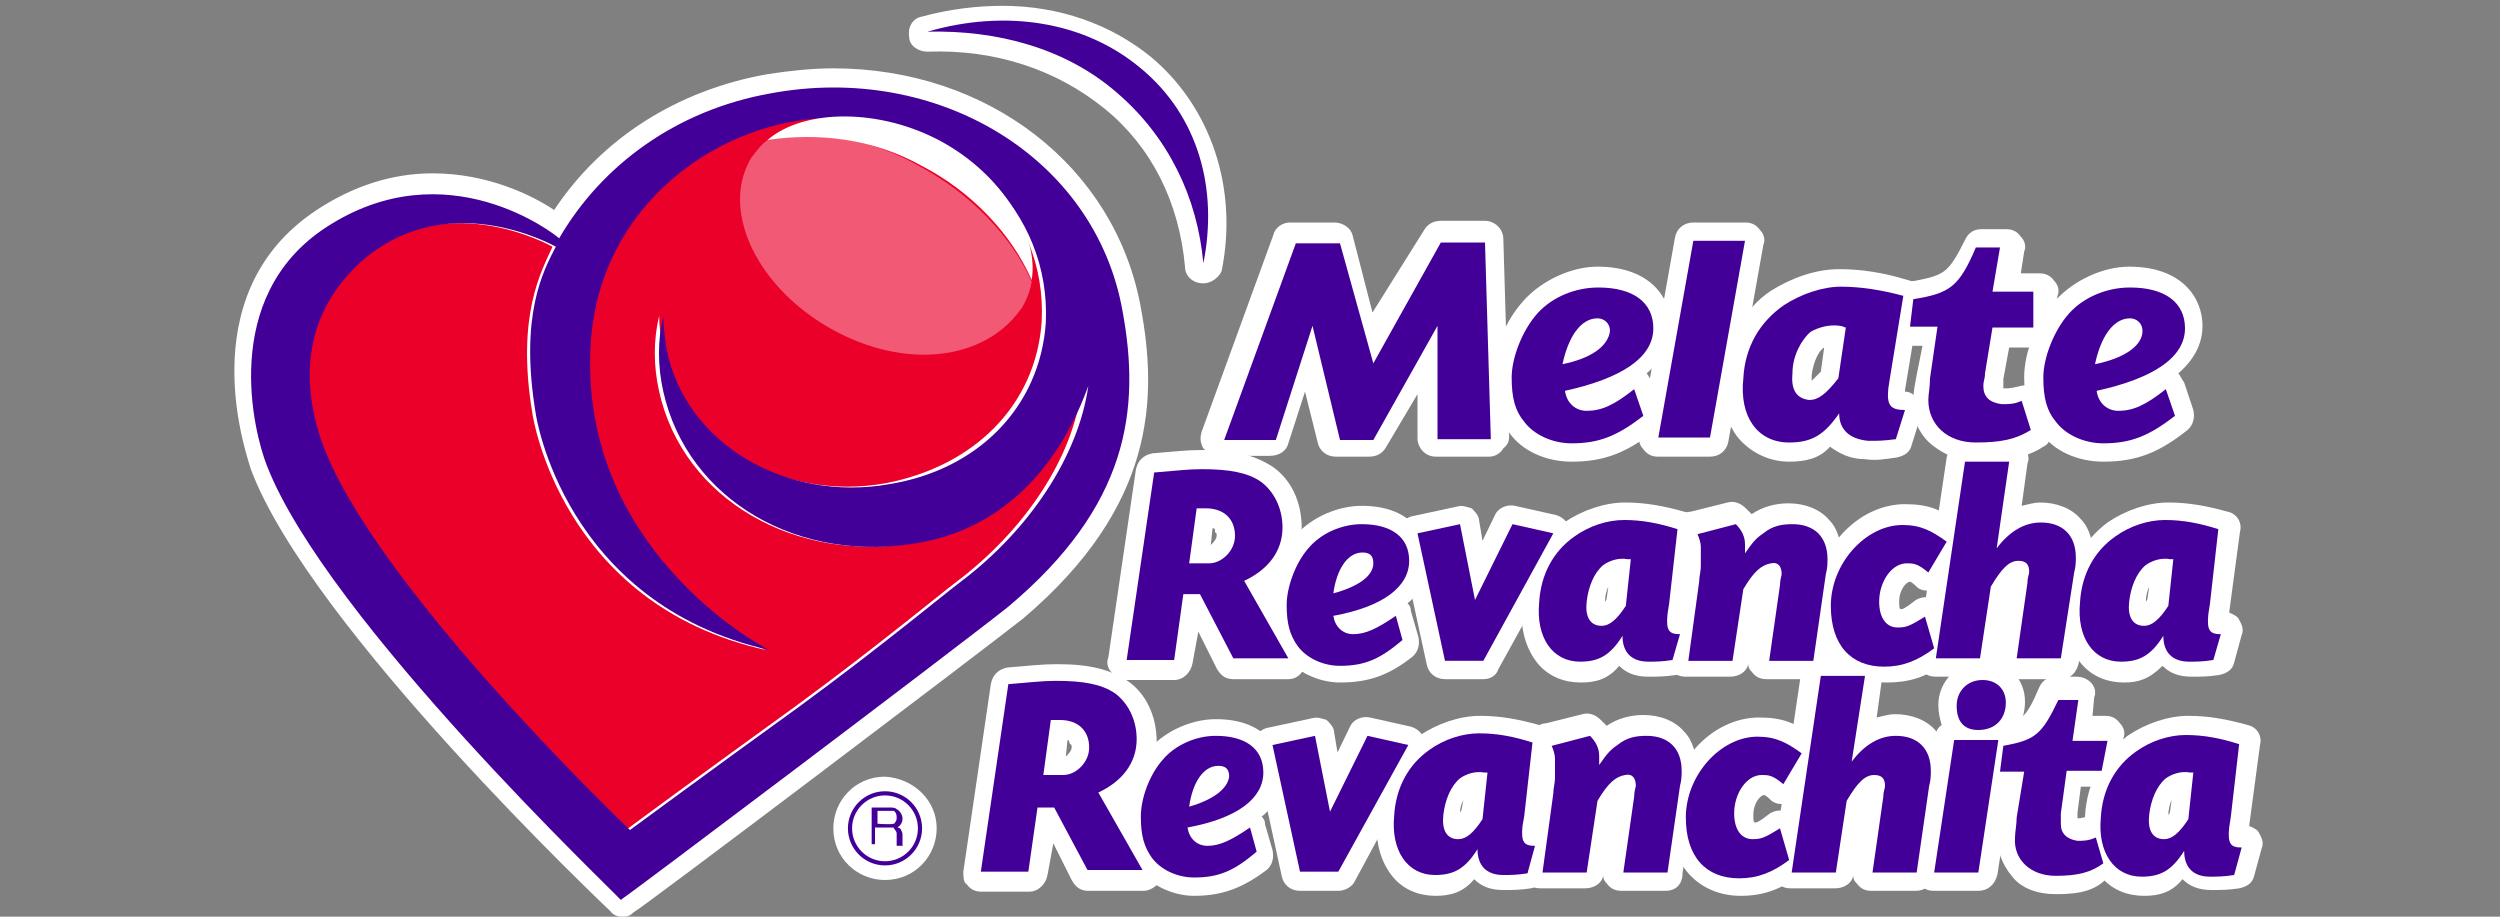 <?xml version="1.0" encoding="utf-8"?>
<!-- Generator: Adobe Illustrator 18.1.1, SVG Export Plug-In . SVG Version: 6.00 Build 0)  -->
<svg version="1.1" id="Capa_1" xmlns="http://www.w3.org/2000/svg" xmlns:xlink="http://www.w3.org/1999/xlink" x="0px" y="0px"
	 viewBox="0 0 300 110" enable-background="new 0 0 300 110" xml:space="preserve">
<rect x="0" y="0" width="300" height="110" fill="#808080" stroke="none"/>
<g>
	<g>
		<g>
			<g>
				<g>
					<g>
						<g>
							<g>
								<path fill="#FFFFFF" d="M172.9,29.1h5.3l0.7,23.6h-6.4V39.1l-7.7,13.7h-4l-3.3-13.7l-4.4,13.7h-6.2l8.6-23.6h5.3l4,14.4
									L172.9,29.1z"/>
							</g>
						</g>
						<g>
							<g>
								<path fill="#FFFFFF" d="M178.7,54.8h-6.4c-1.3,0-2.2-1.1-2.2-2.2v-5.3l-3.8,6.4c-0.4,0.7-1.1,1.1-2,1.1h-4
									c-1.1,0-2-0.7-2.2-1.8l-1.5-6l-2,6.2c-0.2,0.9-1.1,1.5-2.2,1.5h-6.2c-0.7,0-1.3-0.4-1.8-0.9c-0.4-0.7-0.4-1.3-0.2-2
									l8.6-23.6c0.2-0.9,1.1-1.5,2-1.5h5.3c1.1,0,2,0.7,2.2,1.5l2.4,9.3l6.2-9.9c0.4-0.7,1.1-1.1,2-1.1h5.3c1.1,0,2.2,0.9,2.2,2.2
									l0.7,23.6c0,0.7-0.2,1.1-0.7,1.5C180,54.5,179.3,54.8,178.7,54.8z M174.5,50.3h2l-0.4-19h-1.8l-8.4,13.2
									c-0.4,0.7-1.3,1.1-2.2,1.1c-0.9-0.2-1.5-0.7-1.8-1.5l-3.5-12.6h-2l-7.1,19h1.5l4-12.1c0.2-0.9,1.3-1.5,2.2-1.5
									c1.1,0,1.8,0.7,2,1.8l2.9,11.9h1.1l7.3-12.6c0.4-0.9,1.5-1.3,2.4-1.1c0.9,0.2,1.8,1.1,1.8,2.2L174.5,50.3L174.5,50.3z"/>
							</g>
						</g>
					</g>
					<g>
						<g>
							<g>
								<path fill="#FFFFFF" d="M197.2,49.9c-3.1,2.4-5.3,3.3-8.6,3.3c-2.4,0-4.6-1.1-5.7-2.6c-1.1-1.3-1.5-2.9-1.5-5.3
									c0-2.4,1.3-5.7,3.1-7.7c1.8-2,4.6-3.1,7.3-3.1c4.2,0,6.6,1.8,6.6,4.9c0,3.5-3.8,6-10.6,7.5c0.2,1.5,1.3,2.4,2.6,2.4
									c1.8,0,3.3-0.7,5.7-2.6L197.2,49.9z M193.2,39.7c0-0.9-0.7-1.5-1.5-1.5c-2,0-3.5,2.2-4.2,5.5C191,43,193,41.5,193.2,39.7z"
									/>
							</g>
						</g>
						<g>
							<g>
								<path fill="#FFFFFF" d="M188.6,55.4c-3.1,0-6-1.3-7.5-3.5c-1.3-1.8-2-3.8-2-6.6c0-3.1,1.5-6.8,3.8-9.3c2.2-2.4,5.7-4,8.8-4
									c6.4,0,8.8,3.8,8.8,7.1c0,1.8-0.7,3.8-2.9,5.7c0.2,0.2,0.4,0.7,0.7,1.1l1.1,3.3c0.2,0.9,0,1.8-0.7,2.4
									C195.2,54.3,192.6,55.4,188.6,55.4z M188.2,37.5c-0.9,0.4-1.5,0.9-2.2,1.5c-1.5,1.5-2.6,4.2-2.6,6.2c0,1.8,0.2,2.9,1.1,4
									s2.4,1.8,4,1.8c-1.5-0.7-2.6-2-2.9-4c0-0.7,0-1.3,0.4-1.8c-0.4-0.4-0.7-1.1-0.4-1.8C185.7,40.8,186.8,38.9,188.2,37.5z
									 M194.3,37.1L194.3,37.1c0.9,0.9,1.3,1.8,1.1,2.9c0,0.4,0,0.7-0.2,1.1c0.4-0.4,0.7-1.1,0.7-1.8
									C195.9,38.9,195.9,37.5,194.3,37.1z"/>
							</g>
						</g>
					</g>
					<g>
						<g>
							<g>
								<path fill="#FFFFFF" d="M205.2,52.5H199l4.2-23.6h6.2L205.2,52.5z"/>
							</g>
						</g>
						<g>
							<g>
								<path fill="#FFFFFF" d="M205.2,54.8H199c-0.7,0-1.3-0.2-1.8-0.9c-0.4-0.4-0.7-1.1-0.4-1.8l4.2-23.6c0.2-1.1,1.1-1.8,2.2-1.8
									h6.2c0.7,0,1.3,0.2,1.8,0.9c0.4,0.4,0.7,1.1,0.4,1.8L207.4,53C207.2,54.1,206.3,54.8,205.2,54.8z M201.6,50.3h1.5l3.3-19
									h-1.5L201.6,50.3z"/>
							</g>
						</g>
					</g>
					<g>
						<g>
							<g>
								<path fill="#FFFFFF" d="M226.8,45.3l-0.2,1.3c-0.2,2,0.2,2.6,2,2.6l-1.1,3.5c-1.5,0.2-2.2,0.2-3.3,0.2
									c-2.2-0.2-3.5-1.3-3.5-3.3c-1.8,2.6-3.3,3.5-6,3.5c-3.8,0-6-3.1-5.5-7.7c0.2-3.8,2-6.8,4.9-8.8c2-1.3,4.6-2.2,6.8-2.2
									c2.4,0,4.9,0.4,7.5,1.1L226.8,45.3z M221.5,39.3c-0.2,0-0.4-0.2-0.7-0.2c-1.3-0.2-2.6,0.2-3.5,0.7c-1.1,0.9-2.2,2.9-2.2,4.9
									c-0.2,2,0.4,3.1,2,3.3c1.1,0,2-0.7,3.5-2.6L221.5,39.3z"/>
							</g>
						</g>
						<g>
							<g>
								<path fill="#FFFFFF" d="M214.7,55.4c-2.2,0-4.2-0.9-5.7-2.4c-1.8-1.8-2.4-4.6-2.2-7.7c0.4-4.4,2.4-8.2,5.7-10.4
									c2.4-1.5,5.3-2.6,8.2-2.6c2.6,0,5.3,0.4,8.2,1.3c1.1,0.2,1.8,1.3,1.5,2.4l-1.8,10.8c0,0,0,0,0,0.2c0.7,0,1.1,0.4,1.5,0.9
									c0.4,0.7,0.7,1.3,0.4,2l-1.1,3.5c-0.2,0.9-0.9,1.3-1.8,1.5c-1.5,0.2-2.4,0.4-3.8,0.2c-1.8,0-3.1-0.7-4.2-1.5
									C218.4,55,216.7,55.4,214.7,55.4z M220.8,36.6c-2,0-4,0.7-5.7,1.8c-2.2,1.5-3.5,4-3.8,7.1c-0.2,2,0.2,3.5,1.1,4.4
									c0.7,0.7,1.3,0.9,2.4,0.9c0.9,0,1.8-0.2,2.4-0.7l0,0c-1.1,0-2.2-0.7-2.9-1.3c-0.7-0.7-1.3-2-1.1-4.2
									c0.2-2.6,1.5-5.1,3.1-6.4c1.3-1.1,3.3-1.5,5.1-1.3c0.2,0,0.7,0,0.9,0.2c1.1,0.2,1.8,1.3,1.5,2.4l-0.9,6.2
									c0,0.4-0.2,0.7-0.4,0.9c-0.2,0.4-0.4,0.7-0.9,1.1c0.7,0.4,1.1,1.1,1.1,2c0,0.4,0,1.1,1.5,1.1c0.4,0,0.9,0,1.3,0l0,0
									c-0.2-0.2-0.4-0.2-0.4-0.4c-1.1-1.1-0.9-2.6-0.9-4l0.2-1.3l1.3-7.7C223.9,36.9,222.4,36.6,220.8,36.6z M218.9,41.7
									L218.9,41.7c-0.7,0.4-1.3,1.8-1.5,3.3c0,0.2,0,0.4,0,0.7c0.2-0.2,0.4-0.4,1.1-1.1L218.9,41.7z"/>
							</g>
						</g>
					</g>
					<g>
						<g>
							<g>
								<path fill="#FFFFFF" d="M244,39.3h-4.9l-0.9,5.5c0,0.7-0.2,0.9-0.2,1.5c0,1.3,0.7,2,2.2,2.2c0.9,0,1.5,0,2.4-0.4l1.1,3.5
									c-1.8,1.1-3.5,1.5-6.6,1.5c-3.5,0-5.7-2.2-5.7-5.1c0-0.7,0.2-1.5,0.2-2.6l0.9-6.2h-3.3l0.4-3.3c4.4-0.7,5.5-1.5,7.5-6.2h2.9
									l-0.9,5.3h4.9V39.3z"/>
							</g>
						</g>
						<g>
							<g>
								<path fill="#FFFFFF" d="M237.6,55.4c-2.4,0-4.6-0.9-6.2-2.4c-1.3-1.3-2-3.1-1.8-5.1c0-0.9,0.2-1.8,0.4-2.9l0.7-3.5h-0.9
									c-0.7,0-1.3-0.2-1.8-0.9c-0.4-0.4-0.7-1.1-0.4-1.8l0.4-3.3c0.2-0.9,0.9-1.8,1.8-1.8c3.5-0.7,4-0.9,6-4.9
									c0.4-0.9,1.1-1.3,2-1.3h2.9c0.7,0,1.3,0.2,1.8,0.9c0.4,0.4,0.7,1.1,0.4,1.8l-0.4,2.6h2.2c0.7,0,1.3,0.2,1.8,0.9
									c0.4,0.4,0.7,1.1,0.4,1.8l-0.7,4.2c-0.2,1.1-1.1,2-2.2,2h-2.9l-0.7,3.8c0,0.4,0,0.7,0,1.1l0,0h0.2c0.4,0,0.7,0,1.5-0.2
									c0.7-0.2,1.1-0.2,1.8,0c0.4,0.2,0.9,0.7,1.1,1.3l1.1,3.5c0.2,0.9,0,2-0.9,2.4C243.4,54.8,240.9,55.4,237.6,55.4z
									 M234.3,37.3c0.2,0.2,0.4,0.2,0.7,0.4c0.4,0.4,0.7,1.1,0.4,1.8l-0.9,6.2c-0.2,0.9-0.2,1.8-0.2,2.4c0,0.7,0.2,1.3,0.7,1.8
									c0.7,0.7,1.5,0.9,2.9,0.9c1.1,0,2,0,2.9-0.2c-2.6-0.2-4.2-1.8-4.2-4.4c0-0.9,0-1.1,0.2-1.8l0.9-5.5c0.2-1.1,0.9-1.8,2-1.8
									c-0.2-0.2-0.7-0.2-0.9-0.7c-0.4-0.4-0.7-1.1-0.4-1.8v-0.2C236.7,35.8,235.9,36.6,234.3,37.3z"/>
							</g>
						</g>
					</g>
					<g>
						<g>
							<g>
								<path fill="#FFFFFF" d="M261,49.9c-3.1,2.4-5.3,3.3-8.6,3.3c-2.4,0-4.6-1.1-5.7-2.6c-1.1-1.3-1.5-2.9-1.5-5.3
									c0-2.4,1.3-5.7,3.1-7.7c1.8-2,4.6-3.1,7.3-3.1c4.2,0,6.6,1.8,6.6,4.9c0,3.5-3.8,6-10.6,7.5c0.2,1.5,1.3,2.4,2.6,2.4
									c1.8,0,3.3-0.7,5.7-2.6L261,49.9z M257.1,39.7c0-0.9-0.7-1.5-1.5-1.5c-2,0-3.5,2.2-4.2,5.5C254.9,43,257.1,41.5,257.1,39.7z
									"/>
							</g>
						</g>
						<g>
							<g>
								<path fill="#FFFFFF" d="M252.4,55.4c-3.1,0-6-1.3-7.5-3.5c-1.3-1.8-2-3.8-2-6.6c0-3.1,1.5-6.8,3.8-9.3c2.2-2.4,5.7-4,8.8-4
									c6.4,0,8.8,3.8,8.8,7.1c0,1.8-0.7,3.8-2.9,5.7c0.2,0.2,0.4,0.7,0.7,1.1l1.1,3.3c0.2,0.9,0,1.8-0.7,2.4
									C259.1,54.3,256.4,55.4,252.4,55.4z M252,37.5c-0.9,0.4-1.5,0.9-2.2,1.5c-1.5,1.5-2.6,4.2-2.6,6.2c0,1.8,0.2,2.9,1.1,4
									c0.9,1.1,2.4,1.8,4,1.8c-1.5-0.7-2.6-2-2.9-4c-0.2-0.7,0-1.3,0.4-1.8c-0.4-0.4-0.7-1.1-0.4-1.8
									C249.6,40.8,250.7,38.9,252,37.5z M258.2,37.1C258.2,37.1,258.4,37.1,258.2,37.1c0.9,0.9,1.3,2,1.1,2.9c0,0.4,0,0.7-0.2,0.9
									c0.4-0.4,0.7-1.1,0.7-1.5C259.9,38.9,259.9,37.5,258.2,37.1z"/>
							</g>
						</g>
					</g>
				</g>
			</g>
			<g>
				<g>
					<g>
						<g>
							<path fill="#FFFFFF" d="M136.9,8.2c-6.8-5.7-16.3-7.1-25.6-4.4c8.4-0.2,16.6,2,22.7,7.3c6.2,5.3,9.7,12.6,10.4,20.5
								C146.2,22.7,143.8,13.9,136.9,8.2z"/>
						</g>
						<g>
							<path fill="#FFFFFF" d="M144.4,34L144.4,34c-1.3,0-2.2-0.9-2.2-2c-0.7-7.7-4-14.4-9.7-19c-5.7-4.6-13-7.1-21.2-6.8
								c-1.1,0-2.2-0.7-2.2-1.8c-0.2-1.1,0.4-2.2,1.5-2.4c3.3-0.9,6.6-1.3,9.7-1.3c6.8,0,13,2.2,17.9,6.2c7.1,6,10.4,15.7,8.4,25.6
								C146.4,33.1,145.5,34,144.4,34z"/>
						</g>
					</g>
					<g>
						<g>
							<path fill="#FFFFFF" d="M110,65.1c-14.4,2.6-28-5.1-30.9-18.1c-0.7-3.1-0.7-6.2,0-9.1c0,1.3,0.2,2.6,0.4,4
								c2.4,11.3,14.4,18.3,26.7,16.1c10.6-2,18.1-9.3,18.8-19.4c0.7-13.5-10.4-23.4-23.2-24.5C87.5,13,71.6,23.6,70.5,41.1
								c-1.5,24.3,19.9,36.4,21.4,36.9c-24.7-5.5-28-28.3-28-28.3c-2-11.9,1.1-17.2,2.4-20.1c-0.4-0.2-13.5-7.5-23.8,2.2
								c-5.1,4.9-6.6,11.5-4.9,19.2c4.2,16.8,37.5,48.6,37.5,48.6s9.9-7.3,20.3-14.8c9.7-7.1,17.9-13.9,19.4-15
								c8.2-6.2,14.1-15,15-23.4C127.2,55,120.8,63.1,110,65.1z"/>
							<path fill="#FFFFFF" d="M75.5,101.8c-0.7,0-1.1-0.2-1.5-0.7c-1.3-1.3-33.8-32.5-38-49.5c-2.2-8.4-0.2-15.9,5.3-21.2
								c4-3.8,8.8-5.7,14.1-5.7c6.8,0,12.4,3.1,12.4,3.1c1.1,0.7,1.3,2,0.9,2.9v0.2c-1.3,2.6-4,7.5-2.2,18.5c0,0.7,1.8,11.3,11.3,19
								C72.7,62,68.3,53,68.9,40.8c0.9-19,18.1-30,33.3-28.9c14.8,1.1,25.8,12.8,25.2,26.7c-0.7,11-8.8,19.4-20.5,21.6
								c-1.5,0.2-3.3,0.4-5.1,0.4c-6.2,0-11.9-2-16.3-5.5c4.2,5.1,11,8.2,18.8,8.2c1.8,0,3.5-0.2,5.3-0.4
								c11.5-2,16.6-11.7,18.5-17.4c0.4-1.1,1.5-1.8,2.6-1.3c1.1,0.2,1.8,1.3,1.8,2.4c-0.9,8.6-6.8,17.9-15.7,25
								c-0.4,0.2-1.3,0.9-2.4,2c-3.5,2.6-9.9,7.9-17,13c-10.6,7.5-20.5,14.8-20.5,14.8C76.4,101.6,76,101.8,75.5,101.8z M55.4,29.1
								c-4.2,0-7.9,1.5-11,4.4c-4.4,4.2-5.7,9.9-4.2,17c3.5,14.1,29.4,40,35.6,46.2c3.1-2.2,10.8-7.9,18.8-13.7
								c7.1-5.1,13.5-10.2,16.8-13c1.3-1.1,2.2-1.8,2.6-2c1.1-0.9,2.2-1.8,3.3-2.9c-2,0.9-4.4,1.8-6.8,2.2c-2,0.4-4,0.7-6.2,0.7
								c-13.5,0-24.7-8.4-27.4-20.3c-0.7-3.3-0.7-6.6,0-9.9c0.2-1.1,1.3-1.8,2.4-1.8c1.1,0.2,2,1.1,2,2.2s0.2,2.4,0.4,3.5
								c1.8,8.6,10.2,14.8,20.1,14.8c1.3,0,2.9-0.2,4.2-0.4c9.9-1.8,16.3-8.6,17-17.4c0.7-12.8-10.2-21.2-21-22.1
								c-13-0.9-27.8,8.6-28.9,25C71.6,64.9,93,76.2,93.2,76.2c1.1,0.4,1.5,1.5,1.3,2.6c-0.4,1.1-1.5,1.8-2.6,1.5
								c-25.8-5.7-29.8-29.1-29.8-30c-1.5-10.4,0.2-15.9,1.8-19.4C61.6,30,58.8,29.1,55.4,29.1z"/>
						</g>
						<g>
							<g>
								<g>
									<path fill="#FFFFFF" d="M134.7,37.3c-3.3-18.5-22.3-29.8-42.2-26.1c-11.3,2-20.3,8.6-25.4,17.4c-0.4-0.4-13.5-10.8-28-1.3
										c-12.8,8.4-8.6,24.7-7.1,28.5c7.1,18.5,42.4,51.9,42.4,52.1c0.2,0.2,0.2,0,0.2,0c0.2,0,40-30,46.4-35.1
										C135.4,60.7,136.9,49.2,134.7,37.3z M115.3,69.8c-1.5,1.1-9.7,7.9-19.4,15c-10.4,7.5-20.3,14.8-20.3,14.8S42.2,67.8,38,51
										c-2-7.5-0.4-14.1,4.9-19.2c10.4-9.7,23.4-2.4,23.8-2.2c-1.5,2.9-4.4,8.2-2.4,20.1c0,0,3.3,22.7,28,28.3
										c-1.5-0.7-23-12.6-21.4-36.9c1.1-17.4,17-28,31.4-26.9c12.8,0.9,23.8,11,23.2,24.5c-0.7,10.2-8.2,17.7-18.8,19.4
										C94.3,60.3,82.2,53.2,80,41.9c-0.2-1.3-0.4-2.6-0.4-4c-0.7,2.9-0.7,6,0,9.1c2.9,13,16.3,20.8,30.9,18.1
										c10.8-2,17-10.2,20.1-18.8C129.4,54.8,123.5,63.6,115.3,69.8z"/>
								</g>
							</g>
							<g>
								<g>
									<path fill="#FFFFFF" d="M74.7,110L74.7,110c-0.7,0-1.1-0.2-1.5-0.7c-0.2-0.2-36-34-43.1-53c-0.2-0.9-7.7-20.8,7.9-31.1
										c4.4-2.9,9.1-4.4,13.9-4.4c6.6,0,11.9,2.6,14.6,4.4c5.7-8.6,14.8-14.4,25.6-16.3c2.6-0.4,5.3-0.7,7.9-0.7
										c18.5,0,33.8,11.7,36.9,28.7c2,10.8,1.8,23.8-14.1,37.3c-4.4,3.5-45.9,34.9-46.8,35.3C75.5,110,75.1,110,74.7,110z
										 M48.8,25.8c-2.9,0.4-5.7,1.5-8.4,3.3C27.6,37.3,33.8,54.3,34,55c6,16.1,34.4,43.9,40.6,50.1c6.8-5.3,39.3-29.6,45-34
										c14.4-11.9,14.6-23,12.6-33.1c-1.8-9.7-8.4-17.7-17.2-21.6c7.9,4.9,12.8,13.2,12.4,22.7c-0.7,11-8.8,19.4-20.5,21.6
										c-1.5,0.2-3.3,0.4-5.1,0.4c-6.2,0-11.9-2-16.3-5.5c4.2,5.1,11,8.2,18.8,8.2c1.8,0,3.5-0.2,5.3-0.4
										c11.5-2,16.6-11.7,18.5-17.4c0.4-1.1,1.5-1.8,2.6-1.3c1.1,0.2,1.8,1.3,1.8,2.4c-0.9,8.6-6.8,17.9-15.7,25
										c-0.4,0.2-1.3,0.9-2.4,2c-3.5,2.6-9.9,7.9-17,13c-10.6,7.1-20.5,14.4-20.5,14.4c-0.9,0.7-2,0.4-2.9-0.2
										c-1.3-1.3-33.8-32.5-38-49.5c-2.2-8.4-0.2-15.9,5.3-21.2C43.5,28.3,46,26.7,48.8,25.8z M55.4,29.1c-4.2,0-7.9,1.5-11,4.4
										c-4.4,4.2-5.7,9.9-4.2,17c3.5,14.1,29.4,40,35.6,46.2c3.1-2.2,10.8-7.9,18.8-13.7c7.1-5.1,13.5-10.2,16.8-13
										c1.3-1.1,2.2-1.8,2.6-2c1.1-0.9,2.2-1.8,3.3-2.9c-2,0.9-4.4,1.8-6.8,2.2c-2,0.4-4,0.7-6.2,0.7c-13.5,0-24.7-8.4-27.4-20.3
										c-0.7-3.3-0.7-6.6,0-9.9c0.2-1.1,1.3-1.8,2.4-1.8c1.1,0.2,2,1.1,2,2.2s0.2,2.4,0.4,3.5c1.8,8.6,10.2,14.8,20.1,14.8
										c1.3,0,2.9-0.2,4.2-0.4c9.9-1.8,16.3-8.6,17-17.4c0.7-12.8-10.2-21.2-21-22.1c-13-0.9-27.8,8.6-28.9,25
										c-1.3,22.7,18.3,34,19.9,34.7c0.9,0.2,1.5,1.1,1.5,2.2c0,1.3-1.1,2.2-2.2,2.2l0,0c-0.2,0-0.2,0-0.4,0
										c-25.8-5.7-29.8-29.1-29.8-30c-1.5-10.4,0.2-15.9,1.8-19.4C61.6,30,58.8,29.1,55.4,29.1z M68.7,30.2c0,0.2-0.2,0.4-0.2,0.7
										v0.2c-1.3,2.6-4,7.5-2.2,18.5c0,0.7,1.8,11.3,11.3,19c-5.1-6.4-9.5-15.5-8.8-27.6c0.7-11.3,6.8-19.7,15-24.5
										c-6.2,2.9-11.3,7.5-14.6,13.2C68.9,30,68.9,30,68.7,30.2z"/>
								</g>
							</g>
						</g>
					</g>
					<g>
						<g>
							<path fill="#FFFFFF" d="M92.1,16.8c6-0.9,12.6-0.2,18.5,3.1c6,3.1,10.8,8.2,13.2,13.7c0.9-5.3-3.5-12.6-10.8-16.6
								S96.5,13,92.1,16.8z"/>
							<path fill="#FFFFFF" d="M123.9,35.8c-0.9,0-1.8-0.4-2-1.3c-2.2-5.1-6.8-9.7-12.4-12.8c-5.1-2.6-11.3-3.8-17-2.6
								c-1.1,0.2-2-0.4-2.4-1.3c-0.4-0.9-0.2-2,0.7-2.6c2.6-2.2,6.4-3.3,10.8-3.3s8.8,1.1,12.8,3.3c7.9,4.4,13,12.4,11.9,19
								c-0.2,0.9-0.9,1.8-2,1.8C123.9,35.8,123.9,35.8,123.9,35.8z"/>
						</g>
						<g opacity="0.35">
							<path fill="#FFFFFF" d="M92.1,16.8c-0.9,0.7-1.3,1.3-2,2.2c0,0.2-0.2,0.2-0.2,0.4c-3.3,6.2,1.1,15.2,9.9,20.1
								s18.3,3.8,22.7-2.4c0.2-0.2,1.1-1.8,1.3-3.3c-2.4-5.5-7.5-10.6-13.2-13.7C104.7,16.6,98.1,15.7,92.1,16.8z"/>
							<path fill="#FFFFFF" d="M111.1,44.6L111.1,44.6c-4,0-8.2-1.1-12.1-3.3c-4.6-2.6-8.4-6.2-10.6-10.4c-2.2-4.4-2.4-8.8-0.4-12.6
								c0-0.2,0.2-0.4,0.4-0.7c0.7-1.1,1.3-2,2.4-2.6c0.2-0.2,0.7-0.4,1.1-0.4c6.8-1.1,13.9,0,19.9,3.3c6.4,3.5,11.7,8.8,14.4,14.8
								c0.2,0.4,0.2,0.7,0.2,1.1c-0.2,2.2-1.5,4.4-1.5,4.4C121.7,42.2,116.8,44.6,111.1,44.6z M93.2,18.8c-0.4,0.4-0.7,0.9-1.1,1.3
								c0,0.2-0.2,0.2-0.2,0.2c-1.3,2.4-1.1,5.3,0.4,8.4c1.8,3.3,4.9,6.4,8.6,8.6c3.3,1.8,6.8,2.6,9.9,2.6l0,0
								c4.2,0,7.7-1.5,9.7-4.6c0.2-0.2,0.7-1.1,0.9-1.8c-2.4-4.9-6.6-9.1-12.1-11.9C104.5,19,98.7,18.1,93.2,18.8z"/>
						</g>
					</g>
				</g>
			</g>
			<g>
				<g>
					<path fill="#FFFFFF" d="M138.5,56.7c2.6-0.2,4-0.4,5.7-0.4c3.3,0,5.5,0.4,7.1,1.5c1.5,1.1,2.6,3.1,2.6,5.5
						c0,2.9-1.8,5.1-4.6,6.4l5.3,9.3H148l-4-7.7h-2l-1.1,7.9h-5.7L138.5,56.7z M142.7,67.6h2.4c1.5,0,3.1-1.5,3.1-3.3
						c0-2-1.3-3.3-3.5-3.3c-0.2,0-0.7,0-1.1,0L142.7,67.6z"/>
					<path fill="#FFFFFF" d="M154.6,81.5H148c-0.9,0-1.5-0.4-2-1.3l-2.2-4.4l-0.7,3.8c-0.2,1.1-1.1,2-2.2,2h-5.7
						c-0.7,0-1.3-0.2-1.8-0.9c-0.4-0.4-0.7-1.1-0.4-1.8l3.3-22.5c0.2-1.1,0.9-1.8,2-2c2.6-0.2,4-0.4,6-0.4c4,0,6.4,0.7,8.4,2
						c2.2,1.5,3.5,4.2,3.5,7.3c0,2.9-1.3,5.5-3.8,7.3l4.2,7.3c0.4,0.7,0.4,1.5,0,2.2C156.1,81,155.5,81.5,154.6,81.5z M149.3,77.1
						h1.3l-3.5-6c-0.2-0.4-0.4-1.1-0.2-1.8c-0.4,0.2-1.1,0.4-1.8,0.4c0.2,0.2,0.4,0.4,0.7,0.7L149.3,77.1z M137.8,77.1h1.3l0.9-6
						c0.2-0.9,0.7-1.5,1.5-1.8c-0.2,0-0.2-0.2-0.4-0.4c-0.4-0.4-0.7-1.1-0.4-1.8l0.9-6.4c0.2-1.1,0.9-1.8,2-2c0.4,0,0.9,0,1.3,0
						c1.8,0,3.3,0.7,4.4,1.8c0.9,1.1,1.3,2.4,1.3,4c0,1.1-0.4,2.2-1.1,3.1c1.1-0.7,2.2-2,2.2-3.8c0-1.5-0.7-2.9-1.8-3.5
						c-1.1-0.9-2.9-1.1-5.7-1.1c-1.3,0-2.4,0-3.8,0.2L137.8,77.1z M145.5,63.4l-0.2,2c0.2-0.2,0.7-0.7,0.7-1.1c0-0.2,0-0.4-0.2-0.4
						C145.8,63.4,145.8,63.4,145.5,63.4z"/>
				</g>
				<g>
					<path fill="#FFFFFF" d="M168.3,76.8c-2.6,2.2-4.4,3.1-7.5,3.1c-2,0-4-0.9-5.1-2.4c-0.9-1.3-1.3-2.6-1.3-4.9
						c0-2.2,1.1-5.1,2.6-6.8c1.5-1.8,4-2.9,6.4-2.9c3.5,0,5.7,1.5,5.7,4.4c0,3.1-3.1,5.5-9.1,6.6c0.2,1.3,1.1,2.2,2.4,2.2
						c1.5,0,2.9-0.7,5.1-2.2L168.3,76.8z M164.8,67.6c0-0.9-0.4-1.3-1.3-1.3c-1.8,0-3.1,2-3.5,4.9C163,70.4,164.8,69.1,164.8,67.6z"
						/>
					<path fill="#FFFFFF" d="M160.8,81.9c-2.6,0-5.3-1.3-6.8-3.3c-1.1-1.5-1.8-3.5-1.8-6c0-2.9,1.3-6.2,3.3-8.4
						c2-2.2,5.1-3.5,7.9-3.5c5.7,0,7.9,3.3,7.9,6.6c0,1.5-0.4,3.5-2.4,5.1c0.2,0.2,0.4,0.4,0.4,0.9l0.9,3.1c0.2,0.9,0,1.8-0.7,2.4
						C166.7,81,164.3,81.9,160.8,81.9z M159,66.9l-0.2,0.2c-1.3,1.3-2.2,3.8-2.2,5.5c0,1.5,0.2,2.6,0.9,3.3c0.4,0.7,1.3,1.1,2,1.3
						c-0.9-0.7-1.5-1.8-1.8-3.1c0-0.7,0-1.1,0.4-1.5c-0.4-0.4-0.4-1.1-0.4-1.8C157.9,69.3,158.4,68,159,66.9z"/>
				</g>
				<g>
					<path fill="#FFFFFF" d="M181.5,62.9l4.9,1.1L178,79.3h-4.6L170.1,64l5.1-1.1l1.8,9.1L181.5,62.9z"/>
					<path fill="#FFFFFF" d="M178,81.5h-4.6c-1.1,0-2-0.7-2.2-1.8l-3.3-15.2c-0.2-1.1,0.4-2.4,1.8-2.6l5.1-1.1
						c0.7-0.2,1.1,0,1.8,0.2c0.4,0.4,0.9,0.9,0.9,1.5l0.4,2.4l1.5-3.1c0.4-0.9,1.5-1.3,2.4-1.1l4.9,1.1c0.7,0.2,1.3,0.7,1.5,1.3
						s0.2,1.3,0,2l-8.4,15.2C179.6,81,178.9,81.5,178,81.5z M175.1,77.1h1.5l6.2-11.5h-0.2l-3.8,7.5c-0.4,0.9-1.3,1.3-2.2,1.1
						c-0.9-0.2-1.8-0.9-2-1.8l-1.3-6.8l-0.7,0.2L175.1,77.1z"/>
				</g>
				<g>
					<path fill="#FFFFFF" d="M200.3,72.4l-0.2,1.3c-0.2,2,0.2,2.4,1.5,2.4l-0.9,3.1c-1.3,0.2-2,0.2-2.9,0.2c-2,0-3.1-1.1-3.1-3.1
						c-1.5,2.4-2.9,3.1-5.1,3.1c-3.3,0-5.3-2.9-4.9-7.1c0.2-3.5,1.8-6.2,4.2-7.9c1.8-1.3,4-2,6-2c2.2,0,4.2,0.4,6.4,1.1L200.3,72.4z
						 M195.7,67.1c-0.2,0-0.4,0-0.4,0c-1.1-0.2-2.2,0.2-2.9,0.7c-1.1,0.9-1.8,2.6-2,4.4c-0.2,1.8,0.4,2.9,1.8,2.9
						c0.9,0,1.8-0.7,2.9-2.4L195.7,67.1z"/>
					<path fill="#FFFFFF" d="M189.7,81.9c-2,0-3.8-0.7-5.1-2.2c-1.5-1.8-2.2-4.2-2-7.3c0.2-4.2,2.2-7.5,5.1-9.7
						c2.2-1.5,4.9-2.4,7.3-2.4s4.6,0.4,7.1,1.1c1.1,0.2,1.8,1.3,1.5,2.4l-1.3,9.7c0.4,0.2,0.9,0.4,1.1,0.7c0.4,0.7,0.7,1.3,0.4,2
						l-0.9,3.3c-0.2,0.9-0.9,1.3-1.8,1.5c-1.3,0.2-2.2,0.2-3.3,0.2c-1.5,0-2.6-0.4-3.5-1.3C193,81.5,191.5,81.9,189.7,81.9z
						 M190.2,66.7c-1.8,1.3-2.9,3.5-3.1,6.2c-0.2,1.8,0.2,3.1,0.9,4c0.4,0.4,1.1,0.7,1.8,0.7c0.4,0,0.9,0,1.5-0.2
						c-0.9-0.2-1.5-0.7-2.2-1.3c-0.9-0.9-1.1-2.4-1.1-4C188.2,70,189.1,68,190.2,66.7z M196.1,74.8c0.7,0.4,0.9,1.1,0.9,1.8
						c0,0.4,0,0.7,0.9,0.9c0.2,0,0.4,0,0.7,0c0,0,0,0-0.2-0.2c-0.9-1.1-0.9-2.6-0.9-3.8l0.2-1.1l1.1-6.8c-0.9-0.2-1.5-0.2-2.4-0.4
						c0.9,0.4,1.5,1.3,1.3,2.4l-0.4,5.5c0,0.4-0.2,0.7-0.4,0.9C196.6,74.2,196.3,74.6,196.1,74.8z M193,70.4
						c-0.2,0.4-0.4,1.1-0.4,1.8c0,0,0.2-0.2,0.2-0.4L193,70.4z"/>
				</g>
				<g>
					<path fill="#FFFFFF" d="M208.3,62.9c0.7,0.7,1.1,1.5,1.1,2.4v1.1c0.9-1.3,1.3-1.8,2.2-2.4c1.1-0.9,2.2-1.1,3.5-1.1
						c2.6,0,4.2,1.5,4.2,4.2c0,0.4,0,1.1-0.2,1.8l-1.5,10.4h-5.3l1.3-9.1c0-0.7,0.2-1.1,0.2-1.3c0-0.9-0.4-1.5-1.3-1.3
						c-1.1,0.2-2,0.9-3.3,3.1l-1.3,8.6h-5.3l1.3-9.5c0-0.7,0.2-1.1,0.2-2c0-0.9,0-0.9,0-2.2c0-0.4-0.2-1.1-0.4-1.5L208.3,62.9z"/>
					<path fill="#FFFFFF" d="M217.3,81.5H212c-0.7,0-1.3-0.2-1.8-0.9c-0.2-0.2-0.4-0.4-0.4-0.9c-0.2,0.9-1.1,1.5-2.2,1.5h-5.3
						c-0.7,0-1.3-0.2-1.8-0.9c-0.4-0.4-0.7-1.1-0.4-1.8l1.3-9.5c0-0.7,0.2-1.1,0.2-1.8c0-0.9,0-0.9,0-2c0,0,0-0.2-0.2-0.9
						c-0.2-0.7-0.2-1.3,0-1.8c0.2-0.7,0.9-1.1,1.5-1.1l4.4-1.1c0.7-0.2,1.5,0,2.2,0.7c0.2,0.2,0.4,0.4,0.7,0.7
						c1.3-0.9,2.9-1.3,4.4-1.3c2,0,3.8,0.7,4.9,2c1.1,1.1,1.5,2.9,1.5,4.6c0,0.4-0.2,1.1-0.2,2l-1.5,10.4
						C219.3,80.6,218.4,81.5,217.3,81.5z M214.7,77.1h0.7l1.3-8.6c0-0.7,0.2-1.1,0.2-1.5s0-0.9-0.2-1.1c-0.4-0.7-2-0.7-3.1,0
						c0.4,0.2,1.1,0.4,1.5,0.9c0.7,0.7,1.1,1.5,0.9,2.6c0,0.2,0,0.7,0,1.1v0.4L214.7,77.1z M205.2,77.1h0.7l0.9-6.6
						c0-0.2,0.2-0.4,0.2-0.9c0.2-0.4,0.7-0.9,0.9-1.3c-0.4-0.4-0.9-1.1-0.9-1.8v-0.9l-0.7,0.2c0,1.3,0,1.3,0,2.2
						c0,0.9-0.2,1.5-0.2,2.2L205.2,77.1z"/>
				</g>
				<g>
					<path fill="#FFFFFF" d="M231.4,68.7c-1.3-1.1-1.8-1.1-2.6-1.1c-1.8,0-3.3,2.2-3.3,4.6c0,2,0.9,3.1,2.2,3.1
						c1.1,0,1.5-0.2,3.3-1.3l1.1,3.8c-2,1.5-3.8,2.2-6,2.2c-4,0-6.4-2.6-6.4-7.3c0-5.1,4.2-9.7,8.6-9.7c2.2,0,3.5,0.7,5.3,2
						L231.4,68.7z"/>
					<path fill="#FFFFFF" d="M226.4,81.9c-5.1,0-8.6-3.8-8.6-9.5c0-6.4,5.1-11.9,10.8-11.9c2.9,0,4.6,0.7,6.8,2.6
						c0.9,0.7,0.9,2,0.4,2.9l-2.4,3.8c-0.4,0.4-0.9,0.9-1.5,1.1c-0.7,0-1.3,0-1.8-0.4c-0.7-0.7-0.9-0.7-0.9-0.7
						c-0.4,0-1.3,0.9-1.3,2.4c0,0.4,0,0.9,0.2,0.9l0,0c0.2,0,0.4,0,1.8-1.1c0.7-0.4,1.3-0.4,2-0.2c0.7,0.2,1.1,0.9,1.3,1.5l1.1,3.8
						c0.2,0.9,0,1.8-0.9,2.4C231.2,81.3,229,81.9,226.4,81.9z M228.6,64.9c-3.3,0-6.4,3.8-6.4,7.5c0,1.8,0.4,5.1,4.2,5.1
						c0.4,0,0.9,0,1.1,0c-2-0.2-4.2-1.5-4.2-5.3C223.5,68.4,225.9,65.4,228.6,64.9l0.4,0.2c0.7,0,1.1,0.2,1.8,0.2v-0.2
						C230.3,65.1,229.7,64.9,228.6,64.9z"/>
				</g>
				<g>
					<path fill="#FFFFFF" d="M239.6,65.8c1.5-2,3.3-3.1,5.3-3.1c2.6,0,4.2,1.5,4.2,4.2c0,0.4,0,1.1-0.2,1.8L247.3,79H242l1.3-9.1
						c0-0.7,0.2-0.9,0.2-1.3c0-0.9-0.4-1.3-1.3-1.3c-1.1,0-2,0.9-3.3,3.1l-1.3,8.6h-5.3l3.5-23.6h5.3L239.6,65.8z"/>
					<path fill="#FFFFFF" d="M247.3,81.5H242c-0.7,0-1.3-0.2-1.8-0.9c-0.2-0.2-0.4-0.4-0.4-0.9c-0.2,0.9-1.1,1.5-2.2,1.5h-5.3
						c-0.7,0-1.3-0.2-1.8-0.9c-0.4-0.4-0.7-1.1-0.4-1.8l3.5-23.6c0.2-1.1,1.1-2,2.2-2h5.3c0.7,0,1.3,0.2,1.8,0.9
						c0.4,0.4,0.7,1.1,0.4,1.8l-0.7,5.1c0.9-0.2,1.5-0.4,2.2-0.4c2,0,3.8,0.7,4.9,2c1.1,1.1,1.5,2.9,1.5,4.6c0,0.7-0.2,1.3-0.2,2
						l-1.5,10.4C249.3,80.6,248.5,81.5,247.3,81.5z M244.7,77.1h0.7l1.3-8.6c0-0.7,0.2-1.1,0.2-1.5s0-0.9-0.2-1.3
						c-0.4-0.7-2-0.7-3.3,0c0.7,0.2,1.1,0.4,1.5,0.9c0.7,0.7,0.9,1.5,0.9,2.6c0,0.2,0,0.7,0,1.1v0.4L244.7,77.1z M235,77.1h0.7
						l1.1-6.6c0-0.2,0.2-0.4,0.2-0.7c0.4-0.7,0.9-1.3,1.3-2c-0.7-0.4-0.9-1.3-0.9-2l1.1-7.7h-0.7L235,77.1z"/>
				</g>
				<g>
					<path fill="#FFFFFF" d="M265.2,72.4l-0.2,1.3c-0.2,2,0.2,2.4,1.5,2.4l-0.9,3.1c-1.3,0.2-2,0.2-2.9,0.2c-2,0-3.1-1.1-3.1-3.1
						c-1.5,2.4-2.9,3.1-5.1,3.1c-3.3,0-5.3-2.9-4.9-7.1c0.2-3.5,1.8-6.2,4.2-7.9c1.8-1.3,4-2,6-2c2.2,0,4.2,0.4,6.4,1.1L265.2,72.4z
						 M260.8,67.1c-0.2,0-0.4,0-0.4,0c-1.1-0.2-2.2,0.2-2.9,0.7c-1.1,0.9-1.8,2.6-2,4.4s0.4,2.9,1.8,2.9c0.9,0,1.8-0.7,2.9-2.4
						L260.8,67.1z"/>
					<path fill="#FFFFFF" d="M254.9,81.9c-2,0-3.8-0.7-5.1-2.2c-1.5-1.8-2.2-4.2-2-7.3c0.2-4.2,2.2-7.5,5.1-9.7
						c2.2-1.5,4.9-2.4,7.3-2.4c2.4,0,4.6,0.4,7.1,1.1c1.1,0.2,1.8,1.3,1.5,2.4l-1.3,9.7c0.4,0.2,0.9,0.4,1.1,0.7
						c0.4,0.7,0.7,1.3,0.4,2l-0.9,3.3c-0.2,0.9-0.9,1.3-1.8,1.5c-1.3,0.2-2.2,0.2-3.3,0.2c-1.5,0-2.6-0.4-3.5-1.3
						C257.9,81.5,256.6,81.9,254.9,81.9z M255.1,66.7c-1.8,1.3-2.9,3.5-3.1,6.2c-0.2,1.8,0.2,3.1,0.9,4c0.4,0.4,1.1,0.7,1.8,0.7
						c0.4,0,0.9,0,1.5-0.2c-0.9-0.2-1.5-0.7-2.2-1.3c-0.9-0.9-1.1-2.4-1.1-4C253.3,70,254,68,255.1,66.7z M261.3,74.8
						c0.7,0.4,0.9,1.1,0.9,1.8c0,0.4,0,0.7,0.9,0.9c0.2,0,0.4,0,0.7,0c0,0,0,0-0.2-0.2c-0.9-1.1-0.9-2.6-0.9-3.8l0.2-1.1l1.1-6.8
						c-0.9-0.2-1.5-0.2-2.4-0.4c0.9,0.4,1.5,1.3,1.3,2.4l-0.9,5.5c0,0.4-0.2,0.7-0.4,0.9C261.5,74.2,261.5,74.6,261.3,74.8z
						 M257.9,70.4c-0.2,0.4-0.4,1.1-0.4,1.8c0,0,0.2-0.2,0.2-0.4L257.9,70.4z"/>
				</g>
			</g>
			<g>
				<g>
					<path fill="#FFFFFF" d="M121,82.1c2.6-0.2,4-0.4,5.7-0.4c3.3,0,5.5,0.4,7.1,1.5c1.5,1.1,2.6,3.1,2.6,5.5c0,2.9-1.8,5.1-4.6,6.4
						l5.3,9.3h-6.6l-4-7.5h-2l-1.1,7.7h-5.7L121,82.1z M125.2,93h2.4c1.5,0,3.1-1.5,3.1-3.3c0-2-1.3-3.3-3.5-3.3c-0.2,0-0.7,0-1.1,0
						L125.2,93z"/>
					<path fill="#FFFFFF" d="M137.2,106.9h-6.6c-0.9,0-1.5-0.4-2-1.3l-2.2-4.4l-0.7,3.8c-0.2,1.1-1.1,2-2.2,2h-5.7
						c-0.7,0-1.3-0.2-1.8-0.9c-0.4-0.2-0.4-0.9-0.4-1.5l3.3-22.5c0.2-1.1,0.9-1.8,2-2c2.6-0.2,4-0.4,6-0.4c4,0,6.4,0.7,8.4,2
						c2.2,1.5,3.5,4.2,3.5,7.3c0,2.9-1.3,5.5-3.8,7.3l4.2,7.3c0.4,0.7,0.4,1.5,0,2.2C138.7,106.4,138,106.9,137.2,106.9z
						 M131.9,102.5h1.3l-3.5-6c-0.2-0.4-0.4-1.1-0.2-1.8c-0.4,0.2-1.1,0.4-1.8,0.4c0.2,0.2,0.4,0.4,0.7,0.7L131.9,102.5z
						 M120.4,102.5h1.3l0.9-6c0.2-0.9,0.7-1.5,1.5-1.8c-0.2,0-0.2-0.2-0.4-0.4c-0.4-0.4-0.7-1.1-0.4-1.8l0.9-6.4
						c0.2-1.1,0.9-1.8,2-2c0.4,0,0.9,0,1.3,0c1.8,0,3.3,0.7,4.4,1.8c0.9,1.1,1.3,2.4,1.3,4c0,1.1-0.4,2.2-1.1,3.1
						c1.1-0.7,2.2-2,2.2-3.8c0-1.5-0.7-2.9-1.8-3.5c-1.1-0.9-2.9-1.1-5.7-1.1c-1.3,0-2.4,0-3.8,0.2L120.4,102.5z M128.1,88.8l-0.2,2
						c0.2-0.2,0.7-0.7,0.7-1.1c0-0.2,0-0.4-0.2-0.4C128.3,89,128.3,88.8,128.1,88.8z"/>
				</g>
				<g>
					<path fill="#FFFFFF" d="M150.8,102.2c-2.6,2.2-4.4,3.1-7.5,3.1c-2,0-4-0.9-5.1-2.4c-0.9-1.3-1.3-2.6-1.3-4.9s1.1-5.1,2.6-6.8
						c1.5-1.8,4-2.9,6.4-2.9c3.5,0,5.7,1.5,5.7,4.4c0,3.1-3.1,5.5-9.1,6.6c0.2,1.3,1.1,2.2,2.4,2.2c1.5,0,2.9-0.7,5.1-2.2
						L150.8,102.2z M147.5,93.2c0-0.9-0.4-1.3-1.3-1.3c-1.8,0-3.1,2-3.5,4.9C145.5,96,147.3,94.7,147.5,93.2z"/>
					<path fill="#FFFFFF" d="M143.3,107.5c-2.6,0-5.3-1.3-6.8-3.3c-1.1-1.5-1.8-3.5-1.8-6c0-2.9,1.3-6.2,3.3-8.4
						c2-2.2,5.1-3.5,7.9-3.5c5.7,0,7.9,3.3,7.9,6.6c0,1.5-0.4,3.5-2.4,5.1c0.2,0.2,0.4,0.4,0.4,0.9l0.9,3.1c0.2,0.9,0,1.8-0.7,2.4
						C149.3,106.4,146.9,107.5,143.3,107.5z M141.8,92.3l-0.2,0.2c-1.3,1.3-2.2,3.8-2.2,5.5c0,1.5,0.2,2.6,0.9,3.3
						c0.4,0.7,1.3,1.1,2,1.3c-0.9-0.7-1.5-1.8-1.8-3.1c0-0.7,0-1.1,0.4-1.5c-0.4-0.4-0.4-1.1-0.4-1.8
						C140.5,94.7,141.1,93.4,141.8,92.3z"/>
				</g>
				<g>
					<path fill="#FFFFFF" d="M164.1,88.3l4.9,1.1l-8.4,15.2h-4.6l-3.3-15.2l5.1-1.1l1.8,9.1L164.1,88.3z"/>
					<path fill="#FFFFFF" d="M160.6,106.9h-4.6c-1.1,0-2-0.7-2.2-1.8l-3.3-15.2c-0.2-1.1,0.4-2.4,1.8-2.6l5.1-1.1
						c0.7-0.2,1.1,0,1.8,0.2c0.4,0.4,0.9,0.9,0.9,1.5l0.4,2.4l1.5-3.1c0.4-0.9,1.5-1.3,2.4-1.1l4.9,1.1c0.7,0.2,1.3,0.7,1.5,1.3
						s0.2,1.3,0,2l-8.2,15.2C162.3,106.4,161.4,106.9,160.6,106.9z M157.7,102.5h1.5l6.2-11.5h-0.2l-3.8,7.5
						c-0.4,0.9-1.3,1.3-2.2,1.1c-0.9-0.2-1.8-0.9-2-1.8l-1.3-6.8l-0.7,0.2L157.7,102.5z"/>
				</g>
				<g>
					<path fill="#FFFFFF" d="M182.9,98l-0.2,1.1c-0.2,2,0.2,2.4,1.5,2.4l-0.9,3.3c-1.3,0.2-2,0.2-2.9,0.2c-2,0-3.1-1.1-3.1-3.1
						c-1.5,2.4-2.9,3.1-5.1,3.1c-3.3,0-5.3-2.9-4.9-7.1c0.2-3.5,1.8-6.2,4.2-7.9c1.8-1.3,4-2,6-2c2.2,0,4.2,0.4,6.4,1.1L182.9,98z
						 M178.5,92.7c-0.2,0-0.4,0-0.4,0c-1.1-0.2-2.2,0.2-2.9,0.7c-1.1,0.9-1.8,2.6-2,4.4s0.4,2.9,1.8,2.9c0.9,0,1.8-0.7,2.9-2.4
						L178.5,92.7z"/>
					<path fill="#FFFFFF" d="M172.3,107.5c-2,0-3.8-0.7-5.1-2.2c-1.5-1.8-2.2-4.2-2-7.3c0.2-4.2,2.2-7.5,5.1-9.7
						c2.2-1.5,4.9-2.4,7.3-2.4c2.4,0,4.6,0.4,7.1,1.1c1.1,0.2,1.8,1.3,1.5,2.4l-1.3,9.7c0.4,0.2,0.9,0.4,1.1,0.7
						c0.4,0.7,0.7,1.3,0.4,2l-0.9,3.3c-0.2,0.9-0.9,1.3-1.8,1.5c-1.3,0.2-2.2,0.2-3.3,0.2c-1.5,0-2.6-0.4-3.5-1.3
						C175.6,107.1,174,107.5,172.3,107.5z M172.7,92.1c-1.8,1.3-2.9,3.5-3.1,6.2c-0.2,1.8,0.2,3.1,0.9,4c0.4,0.4,1.1,0.7,1.8,0.7
						c0.4,0,0.9,0,1.5-0.2c-0.9-0.2-1.5-0.7-2.2-1.3c-0.9-0.9-1.1-2.2-0.9-4C170.9,95.4,171.6,93.4,172.7,92.1z M178.9,100.2
						c0.7,0.4,0.9,1.1,0.9,1.8c0,0.4,0,0.7,0.9,0.9c0.2,0,0.4,0,0.7,0c0,0,0,0-0.2-0.2c-0.9-1.1-0.9-2.6-0.9-3.8l0.2-1.1l1.1-6.8
						c-0.9-0.2-1.5-0.2-2.4-0.4c0.9,0.4,1.5,1.3,1.3,2.4l-0.9,5.5c0,0.4-0.2,0.7-0.4,0.9C179.1,99.8,178.9,100,178.9,100.2z
						 M175.6,96c-0.2,0.4-0.4,0.9-0.4,1.5c0,0,0.2-0.2,0.2-0.4L175.6,96z"/>
				</g>
				<g>
					<path fill="#FFFFFF" d="M190.8,88.3c0.7,0.7,1.1,1.5,1.1,2.4v1.1c0.9-1.3,1.3-1.8,2.2-2.4c1.1-0.9,2.2-1.1,3.5-1.1
						c2.6,0,4.2,1.5,4.2,4.2c0,0.4,0,1.1-0.2,1.8l-1.5,10.4h-5.3l1.3-9.1c0-0.7,0.2-1.1,0.2-1.3c0-0.9-0.4-1.5-1.3-1.3
						c-1.1,0.2-2,0.9-3.3,3.1l-1.3,8.6h-5.3l1.3-9.5c0-0.7,0.2-1.1,0.2-2s0-0.9,0-2.2c0-0.4-0.2-1.1-0.4-1.5L190.8,88.3z"/>
					<path fill="#FFFFFF" d="M199.9,106.9h-5.3c-0.7,0-1.3-0.2-1.8-0.9c-0.2-0.2-0.4-0.4-0.4-0.9c-0.2,0.9-1.1,1.5-2.2,1.5h-5.3
						c-0.7,0-1.3-0.2-1.8-0.9c-0.4-0.4-0.7-1.1-0.4-1.8l1.3-9.5c0-0.7,0.2-1.3,0.2-1.8c0-0.9,0-0.9,0-2c0,0,0-0.2-0.2-0.9
						c-0.2-0.7-0.2-1.3,0-1.8c0.2-0.7,0.9-1.1,1.5-1.1l4.4-1.1c0.7-0.2,1.5,0,2.2,0.7c0.2,0.2,0.4,0.4,0.7,0.7
						c1.3-0.9,2.9-1.3,4.4-1.3c2,0,3.8,0.7,4.9,2c1.1,1.1,1.5,2.9,1.5,4.6c0,0.4-0.2,1.1-0.2,2l-1.5,10.4
						C201.9,106.2,201,106.9,199.9,106.9z M197.2,102.5h0.7l1.3-8.6c0-0.7,0.2-1.1,0.2-1.5s0-0.9-0.2-1.1c-0.4-0.7-2-0.7-3.1,0
						c0.4,0.2,1.1,0.4,1.5,0.9c0.7,0.7,1.1,1.5,0.9,2.6c0,0.2,0,0.7,0,1.1v0.4L197.2,102.5z M187.7,102.5h0.7l0.9-6.6
						c0-0.2,0.2-0.4,0.2-0.9c0.2-0.4,0.7-0.9,0.9-1.3c-0.4-0.4-0.9-1.1-0.9-1.8V91l-0.7,0.2c0,1.3,0,1.3,0,2.2
						c0,0.9-0.2,1.5-0.2,2.2L187.7,102.5z"/>
				</g>
				<g>
					<path fill="#FFFFFF" d="M214,94.1c-1.3-1.1-1.8-1.1-2.6-1.1c-1.8,0-3.3,2.2-3.3,4.6c0,2,0.9,3.1,2.2,3.1c1.1,0,1.5-0.2,3.3-1.3
						l1.1,3.8c-2,1.5-3.8,2.2-6,2.2c-4,0-6.4-2.6-6.4-7.3c0-5.1,4.2-9.7,8.6-9.7c2.2,0,3.5,0.7,5.3,2L214,94.1z"/>
					<path fill="#FFFFFF" d="M208.9,107.5c-5.1,0-8.6-3.8-8.6-9.5c0-6.4,5.1-11.9,10.8-11.9c2.9,0,4.6,0.7,6.8,2.6
						c0.9,0.7,0.9,2,0.4,2.9l-2.4,3.8c-0.4,0.4-0.9,0.9-1.5,1.1c-0.7,0-1.3,0-1.8-0.4c-0.7-0.7-0.9-0.7-0.9-0.7
						c-0.4,0-1.3,0.9-1.3,2.4c0,0.4,0,0.9,0.2,0.9l0,0c0.2,0,0.4,0,1.8-1.1c0.7-0.4,1.3-0.4,2-0.2c0.7,0.2,1.1,0.9,1.3,1.5l1.1,3.8
						c0.2,0.9,0,1.8-0.9,2.4C213.8,106.6,211.8,107.5,208.9,107.5z M211.4,90.5c-3.3,0-6.4,3.8-6.4,7.5c0,1.8,0.4,5.1,4.2,5.1
						c0.4,0,0.9,0,1.1,0c-2-0.4-4.2-1.8-4.2-5.5C206.1,93.8,208.5,90.7,211.4,90.5l0.4,0.2c0.7,0,1.1,0.2,1.8,0.2v-0.2
						C212.9,90.5,212.2,90.5,211.4,90.5z"/>
				</g>
				<g>
					<path fill="#FFFFFF" d="M222.2,91.4c1.5-2,3.3-3.1,5.3-3.1c2.6,0,4.2,1.5,4.2,4.2c0,0.4,0,1.1-0.2,1.8l-1.5,10.4h-5.3l1.3-9.1
						c0-0.7,0.2-0.9,0.2-1.3c0-0.9-0.4-1.3-1.3-1.3c-1.1,0-2,0.9-3.3,3.1l-1.3,8.6h-5.3l3.5-23.6h5.3L222.2,91.4z"/>
					<path fill="#FFFFFF" d="M229.9,106.9h-5.3c-0.7,0-1.3-0.2-1.8-0.9c-0.2-0.2-0.4-0.4-0.4-0.9c-0.2,0.9-1.1,1.5-2.2,1.5h-5.3
						c-0.7,0-1.3-0.2-1.8-0.9c-0.4-0.4-0.7-1.1-0.4-1.8l3.5-23.6c0.2-1.1,1.1-2,2.2-2h5.3c0.7,0,1.3,0.2,1.8,0.9
						c0.4,0.4,0.7,1.1,0.4,1.8l-0.7,5.1c0.9-0.2,1.5-0.4,2.2-0.4c2,0,3.8,0.7,4.9,2c1.1,1.1,1.5,2.9,1.5,4.6c0,0.7-0.2,1.3-0.2,2
						l-1.5,10.4C231.9,106.2,231,106.9,229.9,106.9z M227.3,102.5h0.7l1.3-8.6c0-0.7,0.2-1.1,0.2-1.5s0-0.9-0.2-1.3
						c-0.4-0.7-2-0.7-3.3,0c0.7,0.2,1.1,0.4,1.5,0.9c0.7,0.7,0.9,1.5,0.9,2.6c0,0.2,0,0.7,0,1.1V96L227.3,102.5z M217.5,102.5h0.7
						l1.1-6.6c0-0.2,0.2-0.4,0.2-0.7c0.4-0.7,0.9-1.3,1.3-2c-0.7-0.4-0.9-1.3-0.9-2l1.1-7.7h-0.7L217.5,102.5z"/>
				</g>
				<g>
					<path fill="#FFFFFF" d="M237.4,104.7h-5.3l2.4-15.9h5.3L237.4,104.7z M240.7,84.3c0,2-1.3,3.3-3.3,3.3c-1.8,0-2.6-1.1-2.6-2.9
						s1.3-3.1,3.1-3.1S240.7,82.8,240.7,84.3z"/>
					<path fill="#FFFFFF" d="M237.4,106.9h-5.3c-0.7,0-1.3-0.2-1.8-0.9c-0.4-0.4-0.7-1.1-0.4-1.8l2.4-15.9c0-0.7,0.4-1.1,0.7-1.3
						c-0.2-0.7-0.4-1.5-0.4-2.4c0-2.9,2.4-5.3,5.5-5.3c2.9,0,4.9,2.2,4.9,4.9c0,1.3-0.4,2.6-1.1,3.5c0.2,0.4,0.2,0.9,0.2,1.3
						l-2.4,15.9C239.4,106.2,238.5,106.9,237.4,106.9z M234.8,102.5h0.7l1.8-11.5h-0.7L234.8,102.5z M237.9,83.9
						c-0.7,0-0.9,0.4-0.9,0.9c0,0.7,0,0.7,0.4,0.7c0.9,0,0.9-0.4,0.9-1.1C238.5,84.1,238.3,83.9,237.9,83.9z"/>
				</g>
				<g>
					<path fill="#FFFFFF" d="M252.2,92.5H248l-0.7,5.1c0,0.4,0,0.7,0,1.3c0,1.1,0.7,1.8,2,2c0.7,0,1.3,0,2.2-0.4l0.9,3.1
						c-1.5,1.1-3.1,1.5-5.7,1.5c-3.1,0-5.1-2-4.9-4.6c0-0.7,0.2-1.5,0.2-2.4l0.9-5.5h-2.9l0.4-3.1c3.8-0.7,4.6-1.3,6.6-5.5h2.4
						l-0.7,4.9h4.2L252.2,92.5z"/>
					<path fill="#FFFFFF" d="M246.7,107.3c-2.2,0-4.2-0.7-5.3-2.2c-1.1-1.3-1.8-3.1-1.8-4.9c0-0.7,0.2-1.8,0.2-2.6l0.4-3.1h-0.4
						c-0.7,0-1.3-0.2-1.8-0.9c-0.4-0.4-0.7-1.1-0.4-1.8l0.4-3.1c0.2-0.9,0.9-1.8,1.8-1.8c2.9-0.4,3.3-0.7,4.9-4.4
						c0.4-0.9,1.1-1.3,2-1.3h2.4c0.7,0,1.3,0.2,1.8,0.7c0.4,0.4,0.7,1.1,0.4,1.8l-0.2,2.2h1.5c0.7,0,1.3,0.2,1.8,0.9
						c0.4,0.4,0.7,1.1,0.4,1.8l-0.7,3.8c-0.2,1.1-1.1,2-2.2,2h-2.2l-0.4,3.1c0,0.2,0,0.4,0,0.7c0.2,0,0.4,0,1.1-0.2
						c0.7-0.2,1.3-0.2,1.8,0c0.4,0.2,0.9,0.7,1.1,1.3l0.9,3.1c0.2,0.9,0,2-0.9,2.4C251.8,106.9,249.6,107.3,246.7,107.3z
						 M244.3,90.7c0.2,0,0.2,0.2,0.4,0.2c0.4,0.4,0.7,1.1,0.4,1.8l-0.9,5.5c0,0.7-0.2,1.5-0.2,2.2s0.2,1.1,0.4,1.5
						c0.4,0.4,1.3,0.7,2.2,0.7c0.4,0,0.7,0,1.1,0c-1.5-0.7-2.6-2-2.6-4c0-0.7,0-1.1,0.2-1.5l0.7-5.1c0.2-0.9,0.7-1.5,1.3-1.8
						c-0.2,0-0.2-0.2-0.2-0.2c-0.2-0.2-0.4-0.7-0.4-1.1C245.8,89.9,245.1,90.3,244.3,90.7z"/>
				</g>
				<g>
					<path fill="#FFFFFF" d="M267.7,98l-0.2,1.3c-0.2,2,0.2,2.4,1.5,2.4l-0.9,3.3c-1.3,0.2-2,0.2-2.9,0.2c-2,0-3.1-1.1-3.1-3.1
						c-1.5,2.4-2.9,3.1-5.1,3.1c-3.3,0-5.3-2.9-4.9-7.1c0.2-3.5,1.8-6.2,4.2-7.9c1.8-1.3,4-2,6-2c2.2,0,4.2,0.4,6.4,1.1L267.7,98z
						 M263.2,92.7c-0.2,0-0.4,0-0.4,0c-1.1-0.2-2.2,0.2-2.9,0.7c-1.1,0.9-1.8,2.6-2,4.4s0.4,2.9,1.8,2.9c0.9,0,1.8-0.7,2.9-2.4
						L263.2,92.7z"/>
					<path fill="#FFFFFF" d="M257.3,107.5c-2,0-3.8-0.7-5.1-2.2c-1.5-1.8-2.2-4.2-2-7.3c0.2-4.2,2.2-7.5,5.1-9.7
						c2.2-1.5,4.9-2.4,7.3-2.4s4.6,0.4,7.1,1.1c1.1,0.2,1.8,1.3,1.5,2.4l-1.3,9.7c0.4,0.2,0.9,0.4,1.1,0.7c0.4,0.7,0.7,1.3,0.4,2
						l-0.9,3.3c-0.2,0.9-0.9,1.3-1.8,1.5c-1.3,0.2-2.2,0.2-3.3,0.2c-1.5,0-2.6-0.4-3.5-1.3C260.6,107.1,259.1,107.5,257.3,107.5z
						 M257.7,92.1c-1.8,1.3-2.9,3.5-3.1,6.2c-0.2,1.8,0.2,3.1,0.9,4c0.4,0.4,1.1,0.7,1.8,0.7c0.4,0,0.9,0,1.5-0.2
						c-0.9-0.2-1.5-0.7-2.2-1.3c-0.9-0.9-1.1-2.4-1.1-4C255.7,95.4,256.6,93.4,257.7,92.1z M263.7,100.2c0.7,0.4,0.9,1.1,0.9,1.8
						c0,0.4,0,0.7,0.9,0.9c0.2,0,0.4,0,0.7,0c0,0,0,0-0.2-0.2c-0.9-1.1-0.9-2.6-0.9-3.8l0.2-1.1l1.1-6.8c-0.9-0.2-1.5-0.2-2.4-0.4
						c0.9,0.4,1.5,1.3,1.3,2.4l-0.9,5.5c0,0.4-0.2,0.7-0.4,0.9C264.1,99.8,263.9,100,263.7,100.2z M260.6,96
						c-0.2,0.4-0.4,1.1-0.4,1.8c0,0,0.2-0.2,0.2-0.4L260.6,96z"/>
				</g>
			</g>
		</g>
		<g>
			<g>
				<g>
					<g>
						<g>
							<path fill="#430098" d="M172.9,29.1h5.3l0.7,23.6h-6.4V39.1l-7.7,13.7h-4l-3.3-13.7l-4.4,13.7h-6.2l8.6-23.6h5.3l4,14.4
								L172.9,29.1z"/>
						</g>
					</g>
					<g>
						<g>
							<path fill="#430098" d="M197.2,49.9c-3.1,2.4-5.3,3.3-8.6,3.3c-2.4,0-4.6-1.1-5.7-2.6c-1.1-1.3-1.5-2.9-1.5-5.3
								c0-2.4,1.3-5.7,3.1-7.7c1.8-2,4.6-3.1,7.3-3.1c4.2,0,6.6,1.8,6.6,4.9c0,3.5-3.8,6-10.6,7.5c0.2,1.5,1.3,2.4,2.6,2.4
								c1.8,0,3.3-0.7,5.7-2.6L197.2,49.9z M193.2,39.7c0-0.9-0.7-1.5-1.5-1.5c-2,0-3.5,2.2-4.2,5.5C191,43,193,41.5,193.2,39.7z"/>
						</g>
					</g>
					<g>
						<g>
							<path fill="#430098" d="M205.2,52.5H199l4.2-23.6h6.2L205.2,52.5z"/>
						</g>
					</g>
					<g>
						<g>
							<path fill="#430098" d="M226.8,45.3l-0.2,1.3c-0.2,2,0.2,2.6,2,2.6l-1.1,3.5c-1.5,0.2-2.2,0.2-3.3,0.2
								c-2.2-0.2-3.5-1.3-3.5-3.3c-1.8,2.6-3.3,3.5-6,3.5c-3.8,0-6-3.1-5.5-7.7c0.2-3.8,2-6.8,4.9-8.8c2-1.3,4.6-2.2,6.8-2.2
								c2.4,0,4.9,0.4,7.5,1.1L226.8,45.3z M221.5,39.3c-0.2,0-0.4-0.2-0.7-0.2c-1.3-0.2-2.6,0.2-3.5,0.7c-1.1,0.9-2.2,2.9-2.2,4.9
								c-0.2,2,0.4,3.1,2,3.3c1.1,0,2-0.7,3.5-2.6L221.5,39.3z"/>
						</g>
					</g>
					<g>
						<g>
							<path fill="#430098" d="M244,39.3h-4.9l-0.9,5.5c0,0.7-0.2,0.9-0.2,1.5c0,1.3,0.7,2,2.2,2.2c0.9,0,1.5,0,2.4-0.4l1.1,3.5
								c-1.8,1.1-3.5,1.5-6.6,1.5c-3.5,0-5.7-2.2-5.7-5.1c0-0.7,0.2-1.5,0.2-2.6l0.9-6.2h-3.3l0.4-3.3c4.4-0.7,5.5-1.5,7.5-6.2h2.9
								l-0.9,5.3h4.9V39.3z"/>
						</g>
					</g>
					<g>
						<g>
							<path fill="#430098" d="M261,49.9c-3.1,2.4-5.3,3.3-8.6,3.3c-2.4,0-4.6-1.1-5.7-2.6c-1.1-1.3-1.5-2.9-1.5-5.3
								c0-2.4,1.3-5.7,3.1-7.7c1.8-2,4.6-3.1,7.3-3.1c4.2,0,6.6,1.8,6.6,4.9c0,3.5-3.8,6-10.6,7.5c0.2,1.5,1.3,2.4,2.6,2.4
								c1.8,0,3.3-0.7,5.7-2.6L261,49.9z M257.1,39.7c0-0.9-0.7-1.5-1.5-1.5c-2,0-3.5,2.2-4.2,5.5C254.9,43,257.1,41.5,257.1,39.7z"
								/>
						</g>
					</g>
				</g>
			</g>
			<g>
				<g>
					<g>
						<path fill="#430098" d="M136.9,8.2c-6.8-5.7-16.3-7.1-25.6-4.4c8.4-0.2,16.6,2,22.7,7.3c6.2,5.3,9.7,12.6,10.4,20.5
							C146.2,22.7,143.8,13.9,136.9,8.2z"/>
					</g>
					<g>
						<g>
							<path fill="#EB0029" d="M110,65.1c-14.4,2.6-28-5.1-30.9-18.1c-0.7-3.1-0.7-6.2,0-9.1c0,1.3,0.2,2.6,0.4,4
								c2.4,11.3,14.4,18.3,26.7,16.1c10.6-2,18.1-9.3,18.8-19.4c0.7-13.5-10.4-23.4-23.2-24.5C87.5,13,71.6,23.6,70.5,41.1
								c-1.5,24.3,19.9,36.4,21.4,36.9c-24.7-5.5-28-28.3-28-28.3c-2-11.9,1.1-17.2,2.4-20.1c-0.4-0.2-13.5-7.5-23.8,2.2
								c-5.1,4.9-6.6,11.5-4.9,19.2c4.2,16.8,37.5,48.6,37.5,48.6s9.9-7.3,20.3-14.8c9.7-7.1,17.9-13.9,19.4-15
								c8.2-6.2,14.1-15,15-23.4C127.2,55,120.8,63.1,110,65.1z"/>
						</g>
						<g>
							<g>
								<path fill="#430098" d="M134.7,37.3c-3.3-18.5-22.3-29.8-42.2-26.1c-11.3,2-20.3,8.6-25.4,17.4c-0.4-0.4-13.5-10.8-28-1.3
									c-12.8,8.4-8.6,24.7-7.1,28.5c7.1,18.5,42.4,51.9,42.4,52.1c0.2,0.2,0.2,0,0.2,0c0.2,0,40-30,46.4-35.1
									C135.4,60.7,136.9,49.2,134.7,37.3z M115.3,69.8c-1.5,1.1-9.7,7.9-19.4,15c-10.4,7.5-20.3,14.8-20.3,14.8S42.2,67.8,38,51
									c-2-7.5-0.4-14.1,4.9-19.2c10.4-9.7,23.4-2.4,23.8-2.2c-1.5,2.9-4.4,8.2-2.4,20.1c0,0,3.3,22.7,28,28.3
									c-1.5-0.7-23-12.6-21.4-36.9c1.1-17.4,17-28,31.4-26.9c12.8,0.9,23.8,11,23.2,24.5c-0.7,10.2-8.2,17.7-18.8,19.4
									C94.3,60.3,82.2,53.2,80,41.9c-0.2-1.3-0.4-2.6-0.4-4c-0.7,2.9-0.7,6,0,9.1c2.9,13,16.3,20.8,30.9,18.1
									c10.8-2,17-10.2,20.1-18.8C129.4,54.8,123.5,63.6,115.3,69.8z"/>
							</g>
						</g>
					</g>
					<g>
						<g>
							<path fill="#FFFFFF" d="M92.1,16.8c6-0.9,12.6-0.2,18.5,3.1c6,3.1,10.8,8.2,13.2,13.7c0.9-5.3-3.5-12.6-10.8-16.6
								S96.5,13,92.1,16.8z"/>
						</g>
						<g opacity="0.35">
							<path fill="#FFFFFF" d="M92.1,16.8c-0.9,0.7-1.3,1.3-2,2.2c0,0.2-0.2,0.2-0.2,0.4c-3.3,6.2,1.1,15.2,9.9,20.1
								s18.3,3.8,22.7-2.4c0.2-0.2,1.1-1.8,1.3-3.3c-2.4-5.5-7.5-10.6-13.2-13.7C104.7,16.6,98.1,15.7,92.1,16.8z"/>
						</g>
					</g>
				</g>
			</g>
			<g>
				<g>
					<path fill="#430098" d="M138.5,56.7c2.6-0.2,4-0.4,5.7-0.4c3.3,0,5.5,0.4,7.1,1.5c1.5,1.1,2.6,3.1,2.6,5.5
						c0,2.9-1.8,5.1-4.6,6.4l5.3,9.3H148l-4-7.7h-2l-1.1,7.9h-5.7L138.5,56.7z M142.7,67.6h2.4c1.5,0,3.1-1.5,3.1-3.3
						c0-2-1.3-3.3-3.5-3.3c-0.2,0-0.7,0-1.1,0L142.7,67.6z"/>
				</g>
				<g>
					<path fill="#430098" d="M168.3,76.8c-2.6,2.2-4.4,3.1-7.5,3.1c-2,0-4-0.9-5.1-2.4c-0.9-1.3-1.3-2.6-1.3-4.9
						c0-2.2,1.1-5.1,2.6-6.8c1.5-1.8,4-2.9,6.4-2.9c3.5,0,5.7,1.5,5.7,4.4c0,3.1-3.1,5.5-9.1,6.6c0.2,1.3,1.1,2.2,2.4,2.2
						c1.5,0,2.9-0.7,5.1-2.2L168.3,76.8z M164.8,67.6c0-0.9-0.4-1.3-1.3-1.3c-1.8,0-3.1,2-3.5,4.9C163,70.4,164.8,69.1,164.8,67.6z"
						/>
				</g>
				<g>
					<path fill="#430098" d="M181.5,62.9l4.9,1.1L178,79.3h-4.6L170.1,64l5.1-1.1l1.8,9.1L181.5,62.9z"/>
				</g>
				<g>
					<path fill="#430098" d="M200.3,72.4l-0.2,1.3c-0.2,2,0.2,2.4,1.5,2.4l-0.9,3.1c-1.3,0.2-2,0.2-2.9,0.2c-2,0-3.1-1.1-3.1-3.1
						c-1.5,2.4-2.9,3.1-5.1,3.1c-3.3,0-5.3-2.9-4.9-7.1c0.2-3.5,1.8-6.2,4.2-7.9c1.8-1.3,4-2,6-2c2.2,0,4.2,0.4,6.4,1.1L200.3,72.4z
						 M195.7,67.1c-0.2,0-0.4,0-0.4,0c-1.1-0.2-2.2,0.2-2.9,0.7c-1.1,0.9-1.8,2.6-2,4.4c-0.2,1.8,0.4,2.9,1.8,2.9
						c0.9,0,1.8-0.7,2.9-2.4L195.7,67.1z"/>
				</g>
				<g>
					<path fill="#430098" d="M208.3,62.9c0.7,0.7,1.1,1.5,1.1,2.4v1.1c0.9-1.3,1.3-1.8,2.2-2.4c1.1-0.9,2.2-1.1,3.5-1.1
						c2.6,0,4.2,1.5,4.2,4.2c0,0.4,0,1.1-0.2,1.8l-1.5,10.4h-5.3l1.3-9.1c0-0.7,0.2-1.1,0.2-1.3c0-0.9-0.4-1.5-1.3-1.3
						c-1.1,0.2-2,0.9-3.3,3.1l-1.3,8.6h-5.3l1.3-9.5c0-0.7,0.2-1.1,0.2-2c0-0.9,0-0.9,0-2.2c0-0.4-0.2-1.1-0.4-1.5L208.3,62.9z"/>
				</g>
				<g>
					<path fill="#430098" d="M231.4,68.7c-1.3-1.1-1.8-1.1-2.6-1.1c-1.8,0-3.3,2.2-3.3,4.6c0,2,0.9,3.1,2.2,3.1
						c1.1,0,1.5-0.2,3.3-1.3l1.1,3.8c-2,1.5-3.8,2.2-6,2.2c-4,0-6.4-2.6-6.4-7.3c0-5.1,4.2-9.7,8.6-9.7c2.2,0,3.5,0.7,5.3,2
						L231.4,68.7z"/>
				</g>
				<g>
					<path fill="#430098" d="M239.6,65.8c1.5-2,3.3-3.1,5.3-3.1c2.6,0,4.2,1.5,4.2,4.2c0,0.4,0,1.1-0.2,1.8L247.3,79H242l1.3-9.1
						c0-0.7,0.2-0.9,0.2-1.3c0-0.9-0.4-1.3-1.3-1.3c-1.1,0-2,0.9-3.3,3.1l-1.3,8.6h-5.3l3.5-23.6h5.3L239.6,65.8z"/>
				</g>
				<g>
					<path fill="#430098" d="M265.2,72.4l-0.2,1.3c-0.2,2,0.2,2.4,1.5,2.4l-0.9,3.1c-1.3,0.2-2,0.2-2.9,0.2c-2,0-3.1-1.1-3.1-3.1
						c-1.5,2.4-2.9,3.1-5.1,3.1c-3.3,0-5.3-2.9-4.9-7.1c0.2-3.5,1.8-6.2,4.2-7.9c1.8-1.3,4-2,6-2c2.2,0,4.2,0.4,6.4,1.1L265.2,72.4z
						 M260.8,67.1c-0.2,0-0.4,0-0.4,0c-1.1-0.2-2.2,0.2-2.9,0.7c-1.1,0.9-1.8,2.6-2,4.4s0.4,2.9,1.8,2.9c0.9,0,1.8-0.7,2.9-2.4
						L260.8,67.1z"/>
				</g>
			</g>
			<g>
				<g>
					<path fill="#430098" d="M121,82.1c2.6-0.2,4-0.4,5.7-0.4c3.3,0,5.5,0.4,7.1,1.5c1.5,1.1,2.6,3.1,2.6,5.5c0,2.9-1.8,5.1-4.6,6.4
						l5.3,9.3h-6.6l-4-7.5h-2l-1.1,7.7h-5.7L121,82.1z M125.2,93h2.4c1.5,0,3.1-1.5,3.1-3.3c0-2-1.3-3.3-3.5-3.3c-0.2,0-0.7,0-1.1,0
						L125.2,93z"/>
				</g>
				<g>
					<path fill="#430098" d="M150.8,102.2c-2.6,2.2-4.4,3.1-7.5,3.1c-2,0-4-0.9-5.1-2.4c-0.9-1.3-1.3-2.6-1.3-4.9s1.1-5.1,2.6-6.8
						c1.5-1.8,4-2.9,6.4-2.9c3.5,0,5.7,1.5,5.7,4.4c0,3.1-3.1,5.5-9.1,6.6c0.2,1.3,1.1,2.2,2.4,2.2c1.5,0,2.9-0.7,5.1-2.2
						L150.8,102.2z M147.5,93.2c0-0.9-0.4-1.3-1.3-1.3c-1.8,0-3.1,2-3.5,4.9C145.5,96,147.3,94.7,147.5,93.2z"/>
				</g>
				<g>
					<path fill="#430098" d="M164.1,88.3l4.9,1.1l-8.4,15.2h-4.6l-3.3-15.2l5.1-1.1l1.8,9.1L164.1,88.3z"/>
				</g>
				<g>
					<path fill="#430098" d="M182.9,98l-0.2,1.1c-0.2,2,0.2,2.4,1.5,2.4l-0.9,3.3c-1.3,0.2-2,0.2-2.9,0.2c-2,0-3.1-1.1-3.1-3.1
						c-1.5,2.4-2.9,3.1-5.1,3.1c-3.3,0-5.3-2.9-4.9-7.1c0.2-3.5,1.8-6.2,4.2-7.9c1.8-1.3,4-2,6-2c2.2,0,4.2,0.4,6.4,1.1L182.9,98z
						 M178.5,92.7c-0.2,0-0.4,0-0.4,0c-1.1-0.2-2.2,0.2-2.9,0.7c-1.1,0.9-1.8,2.6-2,4.4s0.4,2.9,1.8,2.9c0.9,0,1.8-0.7,2.9-2.4
						L178.5,92.7z"/>
				</g>
				<g>
					<path fill="#430098" d="M190.8,88.3c0.7,0.7,1.1,1.5,1.1,2.4v1.1c0.9-1.3,1.3-1.8,2.2-2.4c1.1-0.9,2.2-1.1,3.5-1.1
						c2.6,0,4.2,1.5,4.2,4.2c0,0.4,0,1.1-0.2,1.8l-1.5,10.4h-5.3l1.3-9.1c0-0.7,0.2-1.1,0.2-1.3c0-0.9-0.4-1.5-1.3-1.3
						c-1.1,0.2-2,0.9-3.3,3.1l-1.3,8.6h-5.3l1.3-9.5c0-0.7,0.2-1.1,0.2-2s0-0.9,0-2.2c0-0.4-0.2-1.1-0.4-1.5L190.8,88.3z"/>
				</g>
				<g>
					<path fill="#430098" d="M214,94.1c-1.3-1.1-1.8-1.1-2.6-1.1c-1.8,0-3.3,2.2-3.3,4.6c0,2,0.9,3.1,2.2,3.1c1.1,0,1.5-0.2,3.3-1.3
						l1.1,3.8c-2,1.5-3.8,2.2-6,2.2c-4,0-6.4-2.6-6.4-7.3c0-5.1,4.2-9.7,8.6-9.7c2.2,0,3.5,0.7,5.3,2L214,94.1z"/>
				</g>
				<g>
					<path fill="#430098" d="M222.2,91.4c1.5-2,3.3-3.1,5.3-3.1c2.6,0,4.2,1.5,4.2,4.2c0,0.4,0,1.1-0.2,1.8l-1.5,10.4h-5.3l1.3-9.1
						c0-0.7,0.2-0.9,0.2-1.3c0-0.9-0.4-1.3-1.3-1.3c-1.1,0-2,0.9-3.3,3.1l-1.3,8.6h-5.3l3.5-23.6h5.3L222.2,91.4z"/>
				</g>
				<g>
					<path fill="#430098" d="M237.4,104.7h-5.3l2.4-15.9h5.3L237.4,104.7z M240.7,84.3c0,2-1.3,3.3-3.3,3.3c-1.8,0-2.6-1.1-2.6-2.9
						s1.3-3.1,3.1-3.1S240.7,82.8,240.7,84.3z"/>
				</g>
				<g>
					<path fill="#430098" d="M252.2,92.5H248l-0.7,5.1c0,0.4,0,0.7,0,1.3c0,1.1,0.7,1.8,2,2c0.7,0,1.3,0,2.2-0.4l0.9,3.1
						c-1.5,1.1-3.1,1.5-5.7,1.5c-3.1,0-5.1-2-4.9-4.6c0-0.7,0.2-1.5,0.2-2.4l0.9-5.5h-2.9l0.4-3.1c3.8-0.7,4.6-1.3,6.6-5.5h2.4
						l-0.7,4.9h4.2L252.2,92.5z"/>
				</g>
				<g>
					<path fill="#430098" d="M267.7,98l-0.2,1.3c-0.2,2,0.2,2.4,1.5,2.4l-0.9,3.3c-1.3,0.2-2,0.2-2.9,0.2c-2,0-3.1-1.1-3.1-3.1
						c-1.5,2.4-2.9,3.1-5.1,3.1c-3.3,0-5.3-2.9-4.9-7.1c0.2-3.5,1.8-6.2,4.2-7.9c1.8-1.3,4-2,6-2c2.2,0,4.2,0.4,6.4,1.1L267.7,98z
						 M263.2,92.7c-0.2,0-0.4,0-0.4,0c-1.1-0.2-2.2,0.2-2.9,0.7c-1.1,0.9-1.8,2.6-2,4.4s0.4,2.9,1.8,2.9c0.9,0,1.8-0.7,2.9-2.4
						L263.2,92.7z"/>
				</g>
			</g>
		</g>
	</g>
	<path fill="#FFFFFF" d="M112.4,99.4c0,3.3-2.6,6.2-6.2,6.2c-3.3,0-6.2-2.6-6.2-6.2c0-3.3,2.6-6.2,6.2-6.2
		C109.6,93.4,112.4,96,112.4,99.4z"/>
	<g>
		<circle fill="none" stroke="#430098" stroke-width="0.5" stroke-miterlimit="10" cx="106.2" cy="99.4" r="4.2"/>
		<g>
			<g>
				<path fill="#430098" d="M104.5,96.9h2.2c0.4,0,0.7,0,0.9,0.2c0.4,0.2,0.7,0.7,0.7,1.1c0,0.2,0,0.4-0.2,0.7s-0.2,0.2-0.4,0.4
					c0.2,0,0.4,0.2,0.4,0.2c0,0.2,0.2,0.2,0.2,0.7v0.7c0,0.2,0,0.2,0,0.4c0,0.2,0,0.2,0.2,0.2l0,0h-0.9c0,0,0,0,0-0.2
					c0,0,0-0.2,0-0.4V100c0-0.2-0.2-0.4-0.4-0.7c-0.2,0-0.2,0-0.7,0h-1.5v2h-0.4V96.9z M106.7,98.9c0.2,0,0.7,0,0.7-0.2
					c0.2-0.2,0.2-0.4,0.2-0.7s-0.2-0.7-0.4-0.7c-0.2,0-0.2,0-0.4,0h-1.5v1.5C105.1,98.9,106.7,98.9,106.7,98.9z"/>
			</g>
		</g>
	</g>
</g>
</svg>
